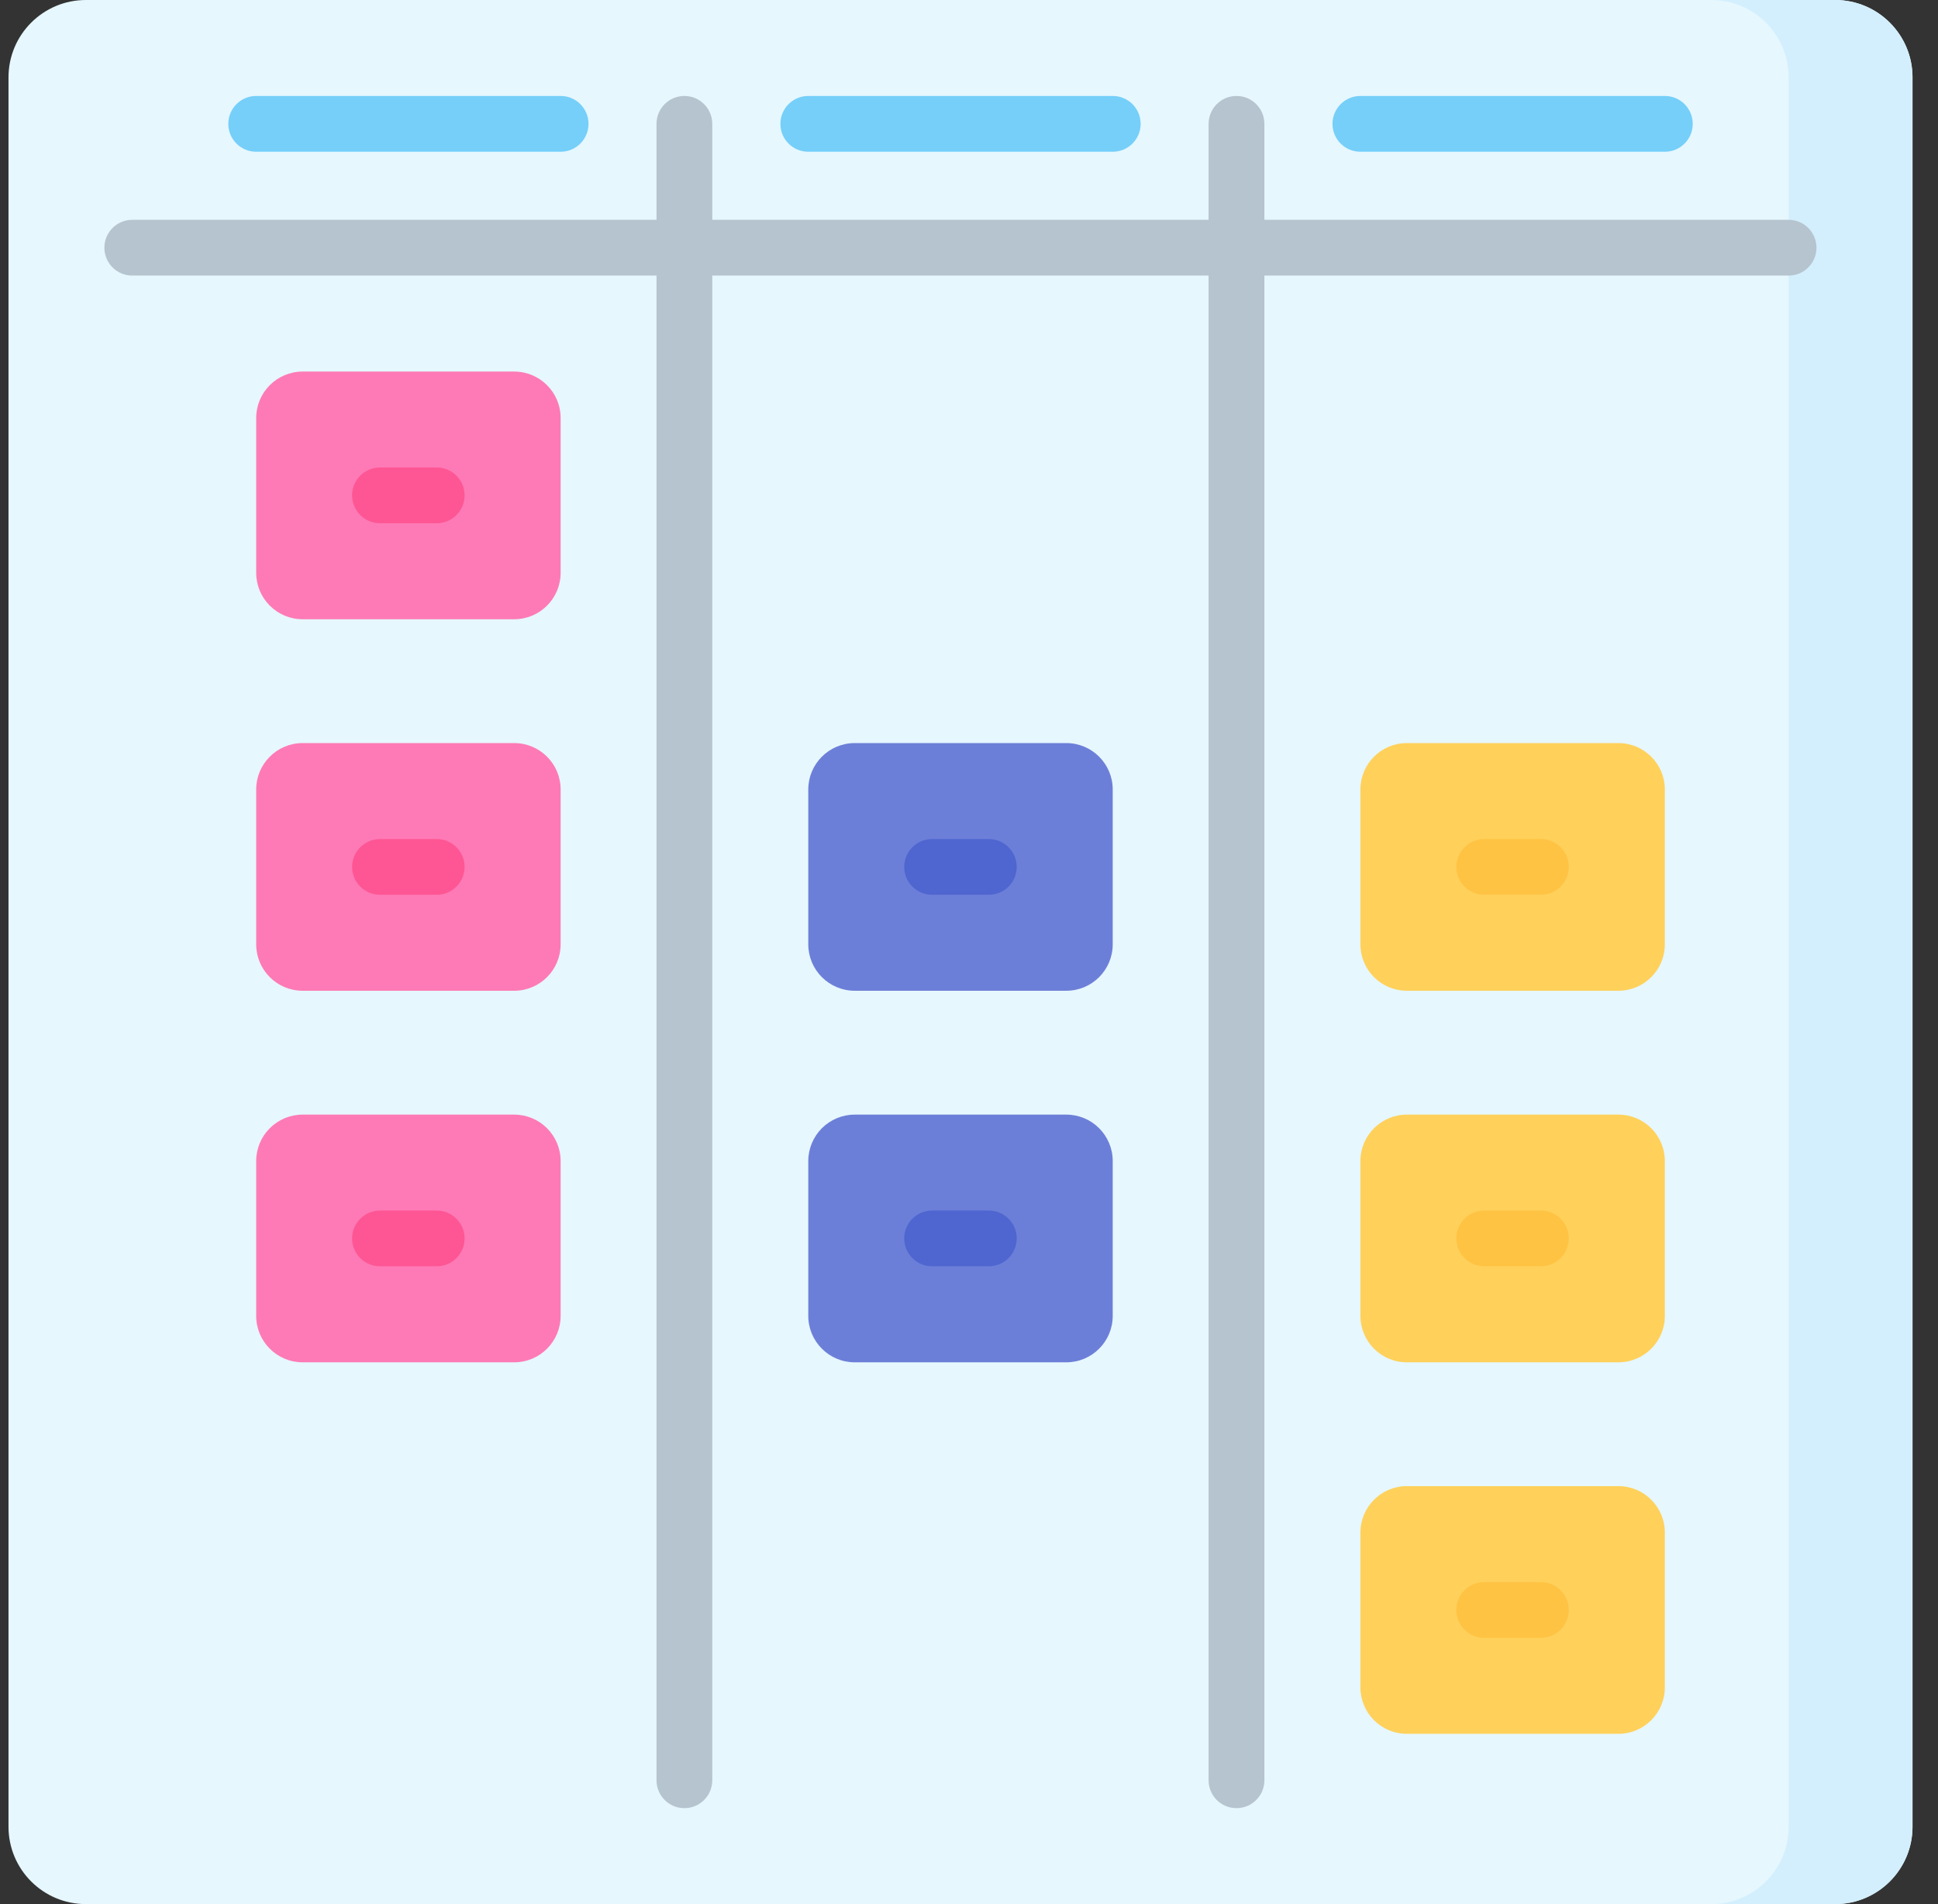 <svg width="57" height="56" viewBox="0 0 57 56" fill="none" xmlns="http://www.w3.org/2000/svg">
<rect x="0" y="0" width="57" height="56" fill="#333333" stroke="none"/>
<g clip-path="url(#clip0_5101_45322)">
<path d="M53.974 0H2.526C1.269 0 0.25 1.019 0.25 2.276V53.724C0.25 54.981 1.269 56 2.526 56H53.974C55.231 56 56.25 54.981 56.25 53.724V2.276C56.25 1.019 55.231 0 53.974 0V0Z" fill="#E6F7FE"/>
<path d="M53.974 0H50.332C51.589 0 52.608 1.019 52.608 2.276V53.724C52.608 54.981 51.589 56 50.332 56H53.974C55.232 56 56.251 54.981 56.251 53.724V2.276C56.251 1.019 55.232 0 53.974 0V0Z" fill="#D3EFFD"/>
<path d="M7.535 16.846V12.294C7.535 11.539 8.147 10.928 8.901 10.928H15.123C15.878 10.928 16.489 11.539 16.489 12.294V16.846C16.489 17.601 15.878 18.212 15.123 18.212H8.901C8.147 18.212 7.535 17.601 7.535 16.846Z" fill="#FE7AB6"/>
<path d="M7.535 27.772V23.219C7.535 22.465 8.147 21.854 8.901 21.854H15.123C15.878 21.854 16.489 22.465 16.489 23.219V27.772C16.489 28.527 15.878 29.138 15.123 29.138H8.901C8.147 29.138 7.535 28.527 7.535 27.772Z" fill="#FE7AB6"/>
<path d="M7.535 38.7V34.147C7.535 33.393 8.147 32.781 8.901 32.781H15.123C15.878 32.781 16.489 33.393 16.489 34.147V38.7C16.489 39.454 15.878 40.066 15.123 40.066H8.901C8.147 40.066 7.535 39.454 7.535 38.7Z" fill="#FE7AB6"/>
<path d="M23.773 27.772V23.219C23.773 22.465 24.385 21.854 25.139 21.854H31.361C32.116 21.854 32.727 22.465 32.727 23.219V27.772C32.727 28.527 32.116 29.138 31.361 29.138H25.139C24.385 29.138 23.773 28.527 23.773 27.772Z" fill="#6C7FD8"/>
<path d="M23.773 38.7V34.147C23.773 33.393 24.385 32.781 25.139 32.781H31.361C32.116 32.781 32.727 33.393 32.727 34.147V38.7C32.727 39.454 32.116 40.066 31.361 40.066H25.139C24.385 40.066 23.773 39.454 23.773 38.7Z" fill="#6C7FD8"/>
<path d="M40.012 27.772V23.219C40.012 22.465 40.623 21.854 41.378 21.854H47.6C48.354 21.854 48.966 22.465 48.966 23.219V27.772C48.966 28.527 48.354 29.138 47.6 29.138H41.378C40.623 29.138 40.012 28.527 40.012 27.772Z" fill="#FFD15B"/>
<path d="M40.012 38.7V34.147C40.012 33.393 40.623 32.781 41.378 32.781H47.6C48.354 32.781 48.966 33.393 48.966 34.147V38.7C48.966 39.454 48.354 40.066 47.6 40.066H41.378C40.623 40.066 40.012 39.454 40.012 38.7Z" fill="#FFD15B"/>
<path d="M40.012 49.626V45.073C40.012 44.319 40.623 43.707 41.378 43.707H47.6C48.354 43.707 48.966 44.319 48.966 45.073V49.626C48.966 50.38 48.354 50.992 47.6 50.992H41.378C40.623 50.992 40.012 50.38 40.012 49.626Z" fill="#FFD15B"/>
<path d="M12.845 15.389H11.176C10.723 15.389 10.355 15.021 10.355 14.568C10.355 14.115 10.723 13.748 11.176 13.748H12.845C13.298 13.748 13.665 14.115 13.665 14.568C13.665 15.021 13.298 15.389 12.845 15.389Z" fill="#FE5694"/>
<path d="M12.845 26.316H11.176C10.723 26.316 10.355 25.949 10.355 25.496C10.355 25.043 10.723 24.676 11.176 24.676H12.845C13.298 24.676 13.665 25.043 13.665 25.496C13.665 25.949 13.298 26.316 12.845 26.316Z" fill="#FE5694"/>
<path d="M12.845 37.242H11.176C10.723 37.242 10.355 36.875 10.355 36.422C10.355 35.969 10.723 35.602 11.176 35.602H12.845C13.298 35.602 13.665 35.969 13.665 36.422C13.665 36.875 13.298 37.242 12.845 37.242Z" fill="#FE5694"/>
<path d="M29.084 26.316H27.414C26.961 26.316 26.594 25.949 26.594 25.496C26.594 25.043 26.961 24.676 27.414 24.676H29.084C29.537 24.676 29.904 25.043 29.904 25.496C29.904 25.949 29.537 26.316 29.084 26.316Z" fill="#4F66D0"/>
<path d="M29.084 37.242H27.414C26.961 37.242 26.594 36.875 26.594 36.422C26.594 35.969 26.961 35.602 27.414 35.602H29.084C29.537 35.602 29.904 35.969 29.904 36.422C29.904 36.875 29.537 37.242 29.084 37.242Z" fill="#4F66D0"/>
<path d="M45.322 26.316H43.652C43.199 26.316 42.832 25.949 42.832 25.496C42.832 25.043 43.199 24.676 43.652 24.676H45.322C45.775 24.676 46.142 25.043 46.142 25.496C46.142 25.949 45.775 26.316 45.322 26.316Z" fill="#FFC344"/>
<path d="M45.322 37.242H43.652C43.199 37.242 42.832 36.875 42.832 36.422C42.832 35.969 43.199 35.602 43.652 35.602H45.322C45.775 35.602 46.142 35.969 46.142 36.422C46.142 36.875 45.775 37.242 45.322 37.242Z" fill="#FFC344"/>
<path d="M45.322 48.17H43.652C43.199 48.17 42.832 47.803 42.832 47.35C42.832 46.897 43.199 46.529 43.652 46.529H45.322C45.775 46.529 46.142 46.897 46.142 47.35C46.142 47.803 45.775 48.17 45.322 48.17Z" fill="#FFC344"/>
<path d="M16.489 4.463H7.535C7.082 4.463 6.715 4.096 6.715 3.643C6.715 3.19 7.082 2.822 7.535 2.822H16.489C16.942 2.822 17.309 3.19 17.309 3.643C17.309 4.096 16.942 4.463 16.489 4.463Z" fill="#75CFF9"/>
<path d="M48.966 4.463H40.012C39.559 4.463 39.191 4.096 39.191 3.643C39.191 3.19 39.559 2.822 40.012 2.822H48.966C49.419 2.822 49.786 3.19 49.786 3.643C49.786 4.096 49.419 4.463 48.966 4.463Z" fill="#75CFF9"/>
<path d="M32.727 4.463H23.773C23.32 4.463 22.953 4.096 22.953 3.643C22.953 3.19 23.32 2.822 23.773 2.822H32.727C33.18 2.822 33.548 3.19 33.548 3.643C33.548 4.096 33.18 4.463 32.727 4.463Z" fill="#75CFF9"/>
<path d="M52.606 6.465H37.188V3.643C37.188 3.19 36.821 2.822 36.368 2.822C35.914 2.822 35.547 3.19 35.547 3.643V6.465H20.949V3.643C20.949 3.19 20.582 2.822 20.129 2.822C19.676 2.822 19.309 3.19 19.309 3.643V6.465H3.891C3.438 6.465 3.07 6.832 3.07 7.285C3.07 7.738 3.438 8.105 3.891 8.105H19.309V52.358C19.309 52.811 19.676 53.178 20.129 53.178C20.582 53.178 20.949 52.811 20.949 52.358V8.105H35.547V52.358C35.547 52.811 35.914 53.178 36.368 53.178C36.821 53.178 37.188 52.811 37.188 52.358V8.105H52.606C53.059 8.105 53.426 7.738 53.426 7.285C53.426 6.832 53.059 6.465 52.606 6.465Z" fill="#B6C4CF"/>
</g>
<defs>
<clipPath id="clip0_5101_45322">
<rect width="56" height="56" fill="white" transform="translate(0.25)"/>
</clipPath>
</defs>
</svg>

